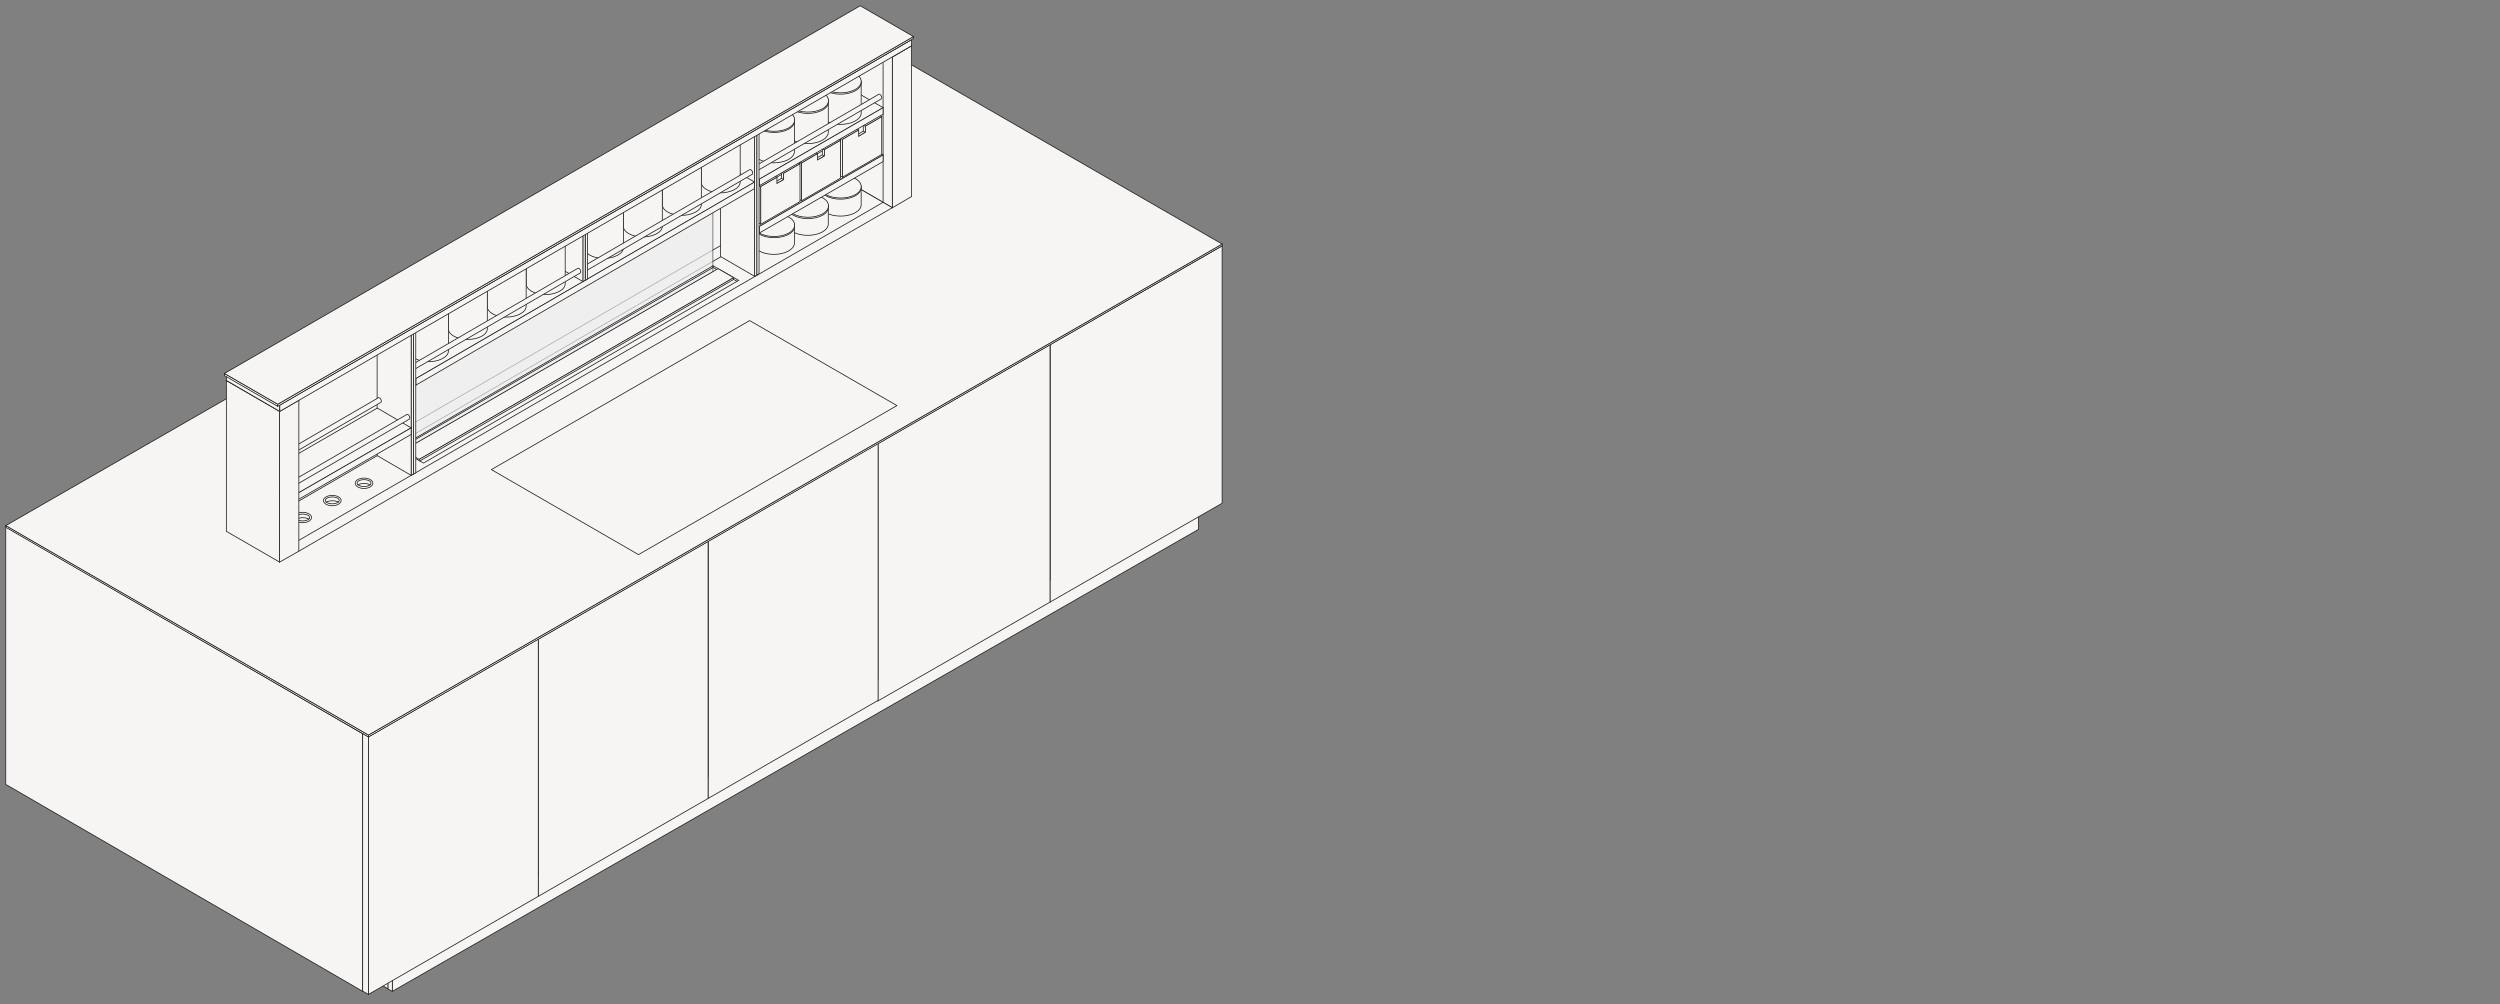 <?xml version="1.0" encoding="utf-8"?>
<!-- Generator: Adobe Illustrator 27.0.1, SVG Export Plug-In . SVG Version: 6.00 Build 0)  -->
<svg version="1.1" id="Livello_1" xmlns="http://www.w3.org/2000/svg" xmlns:xlink="http://www.w3.org/1999/xlink" x="0px" y="0px"
	 viewBox="0 0 1300 522.3" style="enable-background:new 0 0 1300 522.3;" xml:space="preserve">
<rect x="0" y="0" width="1300" height="522.3" fill="#808080" stroke="none"/>
<style type="text/css">
	.st0{fill:#F7F4F4;stroke:#1D1D1B;stroke-width:0.4;stroke-miterlimit:10;}
	.st1{fill:none;stroke:#1D1D1B;stroke-width:0.4;stroke-linecap:round;stroke-linejoin:round;stroke-miterlimit:10;}
	.st2{fill:none;stroke:#1D1D1B;stroke-width:0.4;stroke-miterlimit:10;}
	.st3{opacity:0.7;}
	.st4{fill:#ECECEC;stroke:#1D1D1B;stroke-width:0.4;stroke-miterlimit:10;}
	
		.st5{clip-path:url(#SVGID_00000165925481825976165710000009284242654229740712_);fill:none;stroke:#1D1D1B;stroke-width:0.4;stroke-linecap:round;stroke-linejoin:round;stroke-miterlimit:10;}
	.st6{fill:#F7F4F4;stroke:#1D1D1B;stroke-width:0.4;stroke-linecap:round;stroke-linejoin:round;stroke-miterlimit:10;}
	.st7{fill:#F7F4F4;stroke:#1D1D1B;stroke-width:0.4;stroke-linecap:square;stroke-linejoin:bevel;stroke-miterlimit:10;}
	.st8{fill:none;stroke:#1D1D1B;stroke-width:0.4;stroke-linecap:square;stroke-linejoin:bevel;stroke-miterlimit:10;}
</style>
<g>
	<g>
		<g>
			<polygon class="st0" points="191.3,513.9 5.7,406.5 5.7,403.5 191.3,510.8 			"/>
			<polygon class="st0" points="629.5,261.8 191.3,513.9 191.3,510.8 629.5,258.8 			"/>
			<polygon class="st0" points="443.9,151.5 5.8,403.5 191.3,510.8 629.5,258.8 			"/>
		</g>
		<g>
			<polygon class="st0" points="629.5,261.8 442.9,154 444,20.3 629.5,127.8 			"/>
			<polygon class="st0" points="632.2,260.3 629.5,261.8 629.5,127.8 632.2,126.3 			"/>
			<polygon class="st0" points="446.7,18.7 444,20.3 629.5,127.8 632.2,126.3 			"/>
		</g>
		<polygon class="st0" points="623.2,275.3 204,515.5 204,498.7 623.2,258.5 		"/>
		<polygon class="st0" points="201.8,514.2 25.1,411.8 25.1,395 201.8,497.4 		"/>
		<polygon class="st0" points="204,515.5 201.8,514.3 201.8,497.5 204,498.7 		"/>
		<g>
			<polygon class="st0" points="191.3,382.9 5.7,275.6 5.7,272.5 191.3,379.9 			"/>
			<polygon class="st0" points="629.5,130.9 191.3,383 191.3,379.9 629.5,127.8 			"/>
			<polygon class="st0" points="443.9,20.5 5.8,272.6 191.3,379.9 629.5,127.8 			"/>
		</g>
		<g>
			<polygon class="st0" points="188.6,515.5 3,407.9 3,273.9 188.6,381.5 			"/>
			<polygon class="st0" points="191.3,513.9 188.6,515.5 188.6,381.5 191.3,379.9 			"/>
			<polygon class="st0" points="5.8,272.3 3.1,273.9 188.6,381.5 191.3,379.9 			"/>
		</g>
		<g>
			<polygon class="st0" points="546,313.1 635.5,261.7 635.5,127.8 546,179.2 			"/>
			<polygon class="st0" points="543.1,299.9 546,301.6 546,179.2 543.1,177.5 			"/>
			<polygon class="st0" points="632.6,126.1 635.5,127.8 546,179.2 543.1,177.5 			"/>
		</g>
		<g>
			<polygon class="st0" points="456.5,364.5 546,313.1 546,179.2 456.5,230.6 			"/>
			<polygon class="st0" points="453.6,351.3 456.5,353 456.5,230.6 453.6,228.9 			"/>
			<polygon class="st0" points="543.1,177.5 546,179.2 456.5,230.6 453.6,228.9 			"/>
		</g>
		<g>
			<polygon class="st0" points="368.2,415.2 456.6,364.2 456.6,230.4 368.2,281.4 			"/>
			<polygon class="st0" points="365.3,402.1 368.2,403.8 368.2,281.4 365.3,279.7 			"/>
			<polygon class="st0" points="453.6,228.7 456.6,230.4 368.2,281.4 365.3,279.7 			"/>
		</g>
		<g>
			<polygon class="st0" points="279.9,466.1 368.2,415.2 368.2,281.4 279.9,332.3 			"/>
			<polygon class="st0" points="276.9,453.1 279.9,454.8 279.9,332.3 276.9,330.6 			"/>
			<polygon class="st0" points="365.3,279.7 368.2,281.4 279.9,332.3 276.9,330.6 			"/>
		</g>
		<g>
			<polygon class="st0" points="191.6,517.1 279.9,466.1 279.9,332.2 191.6,383.1 			"/>
			<polygon class="st0" points="188.6,515.4 191.6,517.1 191.6,383.1 188.6,381.4 			"/>
			<polygon class="st0" points="277,330.5 279.9,332.2 191.6,383.1 188.6,381.4 			"/>
		</g>
	</g>
	<g>
		<polygon class="st0" points="191.6,383.2 3,274.2 3,273.3 191.6,382.2 		"/>
		<polygon class="st0" points="635.5,127.8 191.6,383.2 191.6,382.2 635.5,126.9 		"/>
		<polygon class="st0" points="446.9,18.1 3,273.3 191.6,382.2 635.5,126.9 		"/>
	</g>
	<polygon class="st1" points="466.4,210.9 332,288.4 255.5,244.2 389.8,166.7 	"/>
	<g>
		<g>
			<polygon class="st0" points="464,108 436.3,91.9 436.3,13.5 464,29.6 			"/>
			<polygon class="st0" points="474,102.2 464.1,108 464.1,29.6 474,23.8 			"/>
			<polygon class="st0" points="446.2,7.8 436.3,13.5 464.1,29.6 474,23.8 			"/>
		</g>
		<line class="st2" x1="459.2" y1="105.2" x2="459.2" y2="32.4"/>
		<line class="st2" x1="441.4" y1="95" x2="441.4" y2="42.5"/>
		<g>
			<polygon class="st0" points="436.4,92 127.7,270.6 155.4,286.6 464,108 			"/>
			<line class="st2" x1="132.8" y1="273.6" x2="441.4" y2="95"/>
			<line class="st2" x1="150.5" y1="283.8" x2="459.2" y2="105.2"/>
		</g>
		<g>
			<path class="st0" d="M447.9,97.1h-21.4v9.6h0c0.1,1.4,1,2.7,2.8,3.8c4,2.4,10.8,2.5,15.1,0.3c2.1-1.1,3.3-2.6,3.4-4.1h0V97.1z"/>
			<path class="st0" d="M445,93.6c4,2.4,3.7,6.2-0.6,8.4c-4.3,2.2-11.1,2.1-15.1-0.3c-4-2.4-3.7-6.2,0.6-8.4
				C434.3,91.1,441,91.3,445,93.6z"/>
			<path class="st0" d="M445,93c4,2.4,3.7,6.2-0.6,8.4c-4.3,2.2-11.1,2.1-15.1-0.3c-4-2.4-3.7-6.2,0.6-8.4
				C434.3,90.5,441,90.6,445,93z"/>
		</g>
		<g>
			<path class="st0" d="M430.8,107.1h-21.4v9.6h0c0.1,1.4,1,2.7,2.8,3.8c4,2.4,10.8,2.5,15.1,0.3c2.1-1.1,3.3-2.6,3.4-4.1h0V107.1z"
				/>
			<path class="st0" d="M428,103.7c4,2.4,3.7,6.2-0.6,8.4c-4.3,2.2-11.1,2.1-15.1-0.3c-4-2.4-3.7-6.2,0.6-8.4
				C417.2,101.1,424,101.3,428,103.7z"/>
			<path class="st0" d="M428,103c4,2.4,3.7,6.2-0.6,8.4c-4.3,2.2-11.1,2.1-15.1-0.3c-4-2.4-3.7-6.2,0.6-8.4
				C417.2,100.5,424,100.6,428,103z"/>
		</g>
		<g>
			<path class="st0" d="M413.2,117h-21.4v9.6h0c0.1,1.4,1,2.7,2.8,3.8c4,2.4,10.8,2.5,15.1,0.3c2.1-1.1,3.3-2.6,3.4-4.1h0V117z"/>
			<path class="st0" d="M410.4,113.6c4,2.4,3.7,6.2-0.6,8.4c-4.3,2.2-11.1,2.1-15.1-0.3c-4-2.4-3.7-6.2,0.6-8.4
				C399.6,111.1,406.4,111.2,410.4,113.6z"/>
			<path class="st0" d="M410.4,113c4,2.4,3.7,6.2-0.6,8.4c-4.3,2.2-11.1,2.1-15.1-0.3c-4-2.4-3.7-6.2,0.6-8.4
				C399.6,110.4,406.4,110.6,410.4,113z"/>
		</g>
		<g>
			<g>
				<polygon class="st0" points="441.6,70.4 459.2,80.6 394.8,117.8 377.1,107.6 				"/>
			</g>
			<polygon class="st0" points="459.2,84 394.8,121.2 394.8,117.8 459.2,80.6 			"/>
			<polygon class="st0" points="394.8,117.8 377.1,107.5 377.1,110.9 394.8,121.2 			"/>
		</g>
		<g>
			<g>
				<polygon class="st0" points="437,71.8 438.1,72.5 438.1,92.1 437,91.5 				"/>
				<polygon class="st0" points="448.9,64.9 450,65.6 450,71.4 448.9,70.7 				"/>
				<polygon class="st0" points="437,71.8 438.1,72.5 446.5,67.6 445.4,67 				"/>
				<polygon class="st0" points="448.9,64.9 450,65.6 458.5,60.7 457.4,60 				"/>
				<polygon class="st0" points="440.8,72.9 441.9,73.6 450,68.8 448.9,68.2 				"/>
				<polygon class="st0" points="450,65.6 450,68.8 446.5,70.9 446.5,67.6 438.1,72.5 438.1,92.1 458.5,80.3 458.5,60.7 				"/>
			</g>
			<g>
				<polygon class="st0" points="415.7,84.1 416.8,84.8 416.8,104.4 415.7,103.7 				"/>
				<polygon class="st0" points="427.6,77.2 428.7,77.8 428.7,83.7 427.6,83 				"/>
				<polygon class="st0" points="415.7,84.1 416.8,84.8 425.1,79.9 424,79.3 				"/>
				<polygon class="st0" points="427.6,77.2 428.7,77.8 437.1,73 436,72.3 				"/>
				<polygon class="st0" points="419.4,85.2 420.5,85.8 428.7,81.1 427.6,80.5 				"/>
				<polygon class="st0" points="428.7,77.8 428.7,81.1 425.1,83.2 425.1,79.9 416.8,84.8 416.8,104.4 437.1,92.6 437.1,73 				"/>
			</g>
			<g>
				<polygon class="st0" points="394.5,96.4 395.6,97 395.6,116.6 394.5,116 				"/>
				<polygon class="st0" points="406.4,89.5 407.5,90.1 407.5,95.9 406.4,95.3 				"/>
				<polygon class="st0" points="394.5,96.4 395.6,97 404,92.2 402.9,91.5 				"/>
				<polygon class="st0" points="406.4,89.5 407.5,90.1 416,85.2 414.9,84.6 				"/>
				<polygon class="st0" points="398.3,97.5 399.4,98.1 407.5,93.4 406.4,92.7 				"/>
				<polygon class="st0" points="407.5,90.1 407.5,93.4 404,95.4 404,92.2 395.6,97 395.6,116.6 416,104.8 416,85.2 				"/>
			</g>
		</g>
		<g>
			<g class="st3">
				<polygon class="st4" points="209.2,234 209.7,234.3 209.7,197.8 209.2,197.5 				"/>
				<polygon class="st4" points="370.2,104.3 370.7,104.6 209.7,197.8 209.2,197.5 				"/>
				<polygon class="st4" points="370.7,141.3 209.7,234.3 209.7,197.8 370.7,104.6 				"/>
			</g>
			<g>
				<defs>
					<polygon id="SVGID_1_" points="384.1,145.8 220.2,240.8 206.9,233.1 370.8,138.2 					"/>
				</defs>
				<clipPath id="SVGID_00000165952020608835128770000012495967060724256925_">
					<use xlink:href="#SVGID_1_"  style="overflow:visible;"/>
				</clipPath>
				
					<polygon style="clip-path:url(#SVGID_00000165952020608835128770000012495967060724256925_);fill:none;stroke:#1D1D1B;stroke-width:0.4;stroke-linecap:round;stroke-linejoin:round;stroke-miterlimit:10;" points="
					384.1,146.8 220.2,241.5 206.9,233.8 370.8,139.1 				"/>
				<use xlink:href="#SVGID_1_"  style="overflow:visible;fill:none;stroke:#1D1D1B;stroke-width:0.4;stroke-miterlimit:10;"/>
			</g>
			<polygon class="st6" points="373.4,139.7 209.8,234.2 218,238.9 381.5,144.4 			"/>
			<polygon class="st7" points="218,239.5 218,238.9 381.5,144.4 381.5,145.3 381.5,145.3 218.3,239.7 			"/>
			<line class="st1" x1="370.8" y1="139.1" x2="370.8" y2="138.2"/>
		</g>
		<g>
			<g>
				<polygon class="st0" points="441.6,45.8 459.2,56 394.8,93.2 377.1,83 				"/>
			</g>
			<polygon class="st0" points="459.2,59.4 394.8,96.6 394.8,93.2 459.2,56 			"/>
			<polygon class="st0" points="394.8,93.2 377.1,83 377.1,86.4 394.8,96.6 			"/>
		</g>
		<g>
			<g>
				<path class="st0" d="M447.9,42.4h-21.4V59h0c0.1,1.4,1,2.7,2.8,3.8c4,2.4,10.8,2.5,15.1,0.3c2.1-1.1,3.3-2.6,3.4-4.1h0V42.4z"/>
				<path class="st0" d="M445,39c4,2.4,3.7,6.2-0.6,8.4c-4.3,2.2-11.1,2.1-15.1-0.3c-4-2.4-3.7-6.2,0.6-8.4
					C434.3,36.5,441,36.6,445,39z"/>
				<path class="st0" d="M445,38.3c4,2.4,3.7,6.2-0.6,8.4c-4.3,2.2-11.1,2.1-15.1-0.3c-4-2.4-3.7-6.2,0.6-8.4
					C434.3,35.8,441,35.9,445,38.3z"/>
			</g>
			<g>
				<path class="st0" d="M430.8,52.4h-21.4V69h0c0.1,1.4,1,2.7,2.8,3.8c4,2.4,10.8,2.5,15.1,0.3c2.1-1.1,3.3-2.6,3.4-4.1h0V52.4z"/>
				<path class="st0" d="M428,49c4,2.4,3.7,6.2-0.6,8.4c-4.3,2.2-11.1,2.1-15.1-0.3c-4-2.4-3.7-6.2,0.6-8.4
					C417.2,46.5,424,46.6,428,49z"/>
				<path class="st0" d="M428,48.3c4,2.4,3.7,6.2-0.6,8.4c-4.3,2.2-11.1,2.1-15.1-0.3c-4-2.4-3.7-6.2,0.6-8.4
					C417.2,45.8,424,45.9,428,48.3z"/>
			</g>
			<g>
				<path class="st0" d="M413.2,62.3h-21.4V79h0c0.1,1.4,1,2.7,2.8,3.8c4,2.4,10.8,2.5,15.1,0.3c2.1-1.1,3.3-2.6,3.4-4.1h0V62.3z"/>
				<path class="st0" d="M410.4,58.9c4,2.4,3.7,6.2-0.6,8.4c-4.3,2.2-11.1,2.1-15.1-0.3c-4-2.4-3.7-6.2,0.6-8.4
					C399.6,56.4,406.4,56.5,410.4,58.9z"/>
				<path class="st0" d="M410.4,58.3c4,2.4,3.7,6.2-0.6,8.4c-4.3,2.2-11.1,2.1-15.1-0.3c-4-2.4-3.7-6.2,0.6-8.4
					C399.6,55.8,406.4,55.9,410.4,58.3z"/>
			</g>
		</g>
		<g>
			<path class="st0" d="M390.4,87.7L457,49c0.2-0.1,0.4,0,0.6,0.1c0.5,0.3,0.9,1.1,0.9,1.7c0,0.3-0.1,0.5-0.2,0.6l-66.6,38.6
				L390.4,87.7z"/>
			<path class="st0" d="M392,89.5c0,0.6-0.4,0.8-0.9,0.5c-0.5-0.3-0.9-1.1-0.9-1.7c0-0.6,0.4-0.8,0.9-0.5
				C391.6,88.2,392,88.9,392,89.5z"/>
		</g>
		<g>
			<g>
				<polygon class="st0" points="394.7,142.3 393.5,143 393.5,67.2 394.7,66.5 				"/>
				<polygon class="st0" points="377.1,56.3 375.9,56.9 393.5,67.2 394.7,66.5 				"/>
				<polygon class="st0" points="375.9,132.7 393.5,143 393.5,67.2 375.9,57 				"/>
			</g>
			<g>
				<polygon class="st0" points="393.5,143 392.4,143.7 392.4,67.9 393.5,67.2 				"/>
				<polygon class="st0" points="375.9,56.9 374.7,57.6 392.4,67.9 393.5,67.2 				"/>
				<polygon class="st0" points="374.7,133.4 392.4,143.7 392.4,67.9 374.7,57.6 				"/>
			</g>
		</g>
		<g>
			<g>
				<g>
					<polygon class="st0" points="374.7,84.4 392.4,94.7 216.2,196.9 198.5,186.6 					"/>
				</g>
				<polygon class="st0" points="392.3,98.1 216.2,200.3 216.2,196.9 392.3,94.7 				"/>
				<polygon class="st0" points="216.2,196.9 198.5,186.6 198.5,190 216.2,200.3 				"/>
			</g>
			<g>
				<path class="st0" d="M384.9,69.4h-20.3v25.5h0c0.1,1.3,1,2.6,2.7,3.6c3.8,2.3,10.2,2.4,14.4,0.2c2-1,3.1-2.4,3.2-3.9h0V69.4z"/>
				<path class="st0" d="M382.2,66.2c3.8,2.3,3.6,5.8-0.6,8c-4.1,2.1-10.5,2-14.4-0.3c-3.8-2.3-3.5-5.8,0.6-8
					C372,63.8,378.4,63.9,382.2,66.2z"/>
				<path class="st0" d="M382.2,65.6c3.8,2.3,3.6,5.8-0.6,8c-4.1,2.1-10.5,2-14.4-0.2c-3.8-2.3-3.5-5.8,0.6-8
					C372,63.2,378.4,63.3,382.2,65.6z"/>
			</g>
			<g>
				<path class="st0" d="M364.7,81.1h-20.3v25.5h0c0.1,1.3,1,2.6,2.7,3.6c3.8,2.3,10.2,2.4,14.4,0.2c2-1,3.1-2.4,3.2-3.9h0V81.1z"/>
				<path class="st0" d="M362,77.8c3.8,2.3,3.6,5.8-0.6,8c-4.1,2.1-10.5,2-14.4-0.3c-3.8-2.3-3.5-5.8,0.6-8
					C351.8,75.4,358.2,75.5,362,77.8z"/>
				<path class="st0" d="M362,77.2c3.8,2.3,3.6,5.8-0.6,8c-4.1,2.1-10.5,2-14.4-0.2c-3.8-2.3-3.5-5.8,0.6-8
					C351.8,74.8,358.2,74.9,362,77.2z"/>
			</g>
			<g>
				<path class="st0" d="M344.4,92.3h-20.3v25.5h0c0.1,1.3,1,2.6,2.7,3.6c3.8,2.3,10.2,2.4,14.4,0.3c2-1,3.1-2.4,3.2-3.9h0V92.3z"/>
				<path class="st0" d="M341.7,89.1c3.8,2.3,3.6,5.8-0.6,8c-4.1,2.1-10.5,2-14.4-0.3c-3.8-2.3-3.5-5.8,0.6-8
					C331.5,86.7,337.9,86.8,341.7,89.1z"/>
				<path class="st0" d="M341.7,88.5c3.8,2.3,3.6,5.8-0.6,8c-4.1,2.1-10.5,2-14.4-0.2c-3.8-2.3-3.5-5.8,0.6-8
					C331.5,86.1,337.9,86.2,341.7,88.5z"/>
			</g>
			<g>
				<path class="st0" d="M324.2,103.5h-20.3V129h0c0.1,1.3,1,2.6,2.7,3.6c3.8,2.3,10.2,2.4,14.4,0.2c2-1,3.1-2.4,3.2-3.9h0V103.5z"
					/>
				<path class="st0" d="M321.6,100.3c3.8,2.3,3.6,5.8-0.6,8c-4.1,2.1-10.5,2-14.4-0.3c-3.8-2.3-3.5-5.8,0.6-8
					C311.3,97.9,317.7,98,321.6,100.3z"/>
				<path class="st0" d="M321.6,99.6c3.8,2.3,3.6,5.8-0.6,8c-4.1,2.1-10.5,2-14.4-0.2c-3.8-2.3-3.5-5.8,0.6-8
					C311.3,97.3,317.7,97.4,321.6,99.6z"/>
			</g>
			<g>
				<path class="st0" d="M301.8,139.4l88.1-51.2c0.2-0.1,0.4,0,0.6,0.1c0.5,0.3,0.9,1.1,0.9,1.7c0,0.3-0.1,0.5-0.2,0.6l-88.1,51.2
					L301.8,139.4z"/>
				<path class="st0" d="M303.4,141.2c0,0.6-0.4,0.8-0.9,0.5c-0.5-0.3-0.9-1.1-0.9-1.7c0-0.6,0.4-0.8,0.9-0.5
					C303,139.9,303.4,140.6,303.4,141.2z"/>
			</g>
			<g>
				<g>
					<polygon class="st0" points="305.5,145.1 304.3,145.8 304.3,116.8 305.5,116.2 					"/>
					<polygon class="st0" points="287.8,105.9 286.6,106.6 304.3,116.8 305.5,116.2 					"/>
					<polygon class="st0" points="286.6,135.5 304.3,145.8 304.3,116.8 286.6,106.6 					"/>
				</g>
				<g>
					<polygon class="st0" points="304.3,145.8 303.1,146.4 303.1,117.5 304.3,116.8 					"/>
					<polygon class="st0" points="286.6,106.6 285.4,107.2 303.1,117.5 304.3,116.8 					"/>
					<polygon class="st0" points="285.4,136.2 303.1,146.4 303.1,117.5 285.4,107.2 					"/>
				</g>
			</g>
			<g>
				<path class="st0" d="M293.9,122.3h-20.3v25.5h0c0.1,1.3,1,2.6,2.7,3.6c3.8,2.3,10.2,2.4,14.4,0.2c2-1,3.1-2.4,3.2-3.9h0V122.3z"
					/>
				<path class="st0" d="M291.2,119.1c3.8,2.3,3.6,5.8-0.6,8c-4.1,2.1-10.5,2-14.4-0.3c-3.8-2.3-3.5-5.8,0.6-8
					C280.9,116.7,287.4,116.8,291.2,119.1z"/>
				<path class="st0" d="M291.2,118.5c3.8,2.3,3.6,5.8-0.6,8c-4.1,2.1-10.5,2-14.4-0.2c-3.8-2.3-3.5-5.8,0.6-8
					C280.9,116.1,287.4,116.2,291.2,118.5z"/>
			</g>
			<g>
				<path class="st0" d="M273.6,134h-20.3v25.5h0c0.1,1.3,1,2.6,2.7,3.6c3.8,2.3,10.2,2.4,14.4,0.2c2-1,3.1-2.4,3.2-3.9h0V134z"/>
				<path class="st0" d="M270.9,130.7c3.8,2.3,3.6,5.8-0.6,8c-4.1,2.1-10.5,2-14.4-0.3c-3.8-2.3-3.5-5.8,0.6-8
					C260.7,128.3,267.1,128.4,270.9,130.7z"/>
				<path class="st0" d="M270.9,130.1c3.8,2.3,3.6,5.8-0.6,8c-4.1,2.1-10.5,2-14.4-0.2c-3.8-2.3-3.5-5.8,0.6-8
					C260.7,127.7,267.1,127.8,270.9,130.1z"/>
			</g>
			<g>
				<path class="st0" d="M253.4,145.6h-20.3v25.5h0c0.1,1.3,1,2.6,2.7,3.6c3.8,2.3,10.2,2.4,14.4,0.3c2-1,3.1-2.4,3.2-3.9h0V145.6z"
					/>
				<path class="st0" d="M250.7,142.4c3.8,2.3,3.6,5.8-0.6,8c-4.1,2.1-10.5,2-14.4-0.3c-3.8-2.3-3.5-5.8,0.6-8
					C240.5,140,246.9,140.1,250.7,142.4z"/>
				<path class="st0" d="M250.7,141.7c3.8,2.3,3.6,5.8-0.6,8c-4.1,2.1-10.5,2-14.4-0.2c-3.8-2.3-3.5-5.8,0.6-8
					C240.5,139.4,246.9,139.5,250.7,141.7z"/>
			</g>
			<g>
				<path class="st0" d="M233.2,157.2h-20.3v25.5h0c0.1,1.3,1,2.6,2.7,3.6c3.8,2.3,10.2,2.4,14.4,0.2c2-1,3.1-2.4,3.2-3.9h0V157.2z"
					/>
				<path class="st0" d="M230.5,154c3.8,2.3,3.6,5.8-0.6,8c-4.1,2.1-10.5,2-14.4-0.3c-3.8-2.3-3.5-5.8,0.6-8
					C220.2,151.6,226.7,151.7,230.5,154z"/>
				<path class="st0" d="M230.5,153.4c3.8,2.3,3.6,5.8-0.6,8c-4.1,2.1-10.5,2-14.4-0.2c-3.8-2.3-3.5-5.8,0.6-8
					C220.2,151,226.7,151.1,230.5,153.4z"/>
			</g>
			<g>
				<path class="st0" d="M212.4,190.7l88.1-51.2c0.2-0.1,0.4,0,0.6,0.1c0.5,0.3,0.9,1.1,0.9,1.7c0,0.3-0.1,0.5-0.2,0.6l-88.1,51.2
					L212.4,190.7z"/>
				<path class="st0" d="M214,192.5c0,0.6-0.4,0.8-0.9,0.5c-0.5-0.3-0.9-1.1-0.9-1.7c0-0.6,0.4-0.8,0.9-0.5
					C213.6,191.2,214,191.9,214,192.5z"/>
			</g>
		</g>
		<g>
			<g>
				<polygon class="st0" points="216.2,245.9 215,246.5 215,170.7 216.2,170.1 				"/>
				<polygon class="st0" points="198.5,159.8 197.3,160.5 215,170.7 216.2,170.1 				"/>
				<polygon class="st0" points="197.3,236.3 215,246.5 215,170.7 197.3,160.5 				"/>
			</g>
			<g>
				<polygon class="st0" points="215,246.5 213.8,247.2 213.8,171.4 215,170.7 				"/>
				<polygon class="st0" points="197.3,160.5 196.1,161.1 213.8,171.4 215,170.7 				"/>
				<polygon class="st0" points="196.1,236.9 213.8,247.2 213.8,171.4 196.1,161.1 				"/>
			</g>
		</g>
		<g>
			<g>
				<polygon class="st0" points="196.2,212.2 213.8,222.5 149.3,259.7 131.7,249.4 				"/>
			</g>
			<polygon class="st0" points="213.8,225.9 149.3,263.1 149.3,259.7 213.8,222.5 			"/>
			<polygon class="st0" points="149.3,259.7 131.7,249.4 131.7,252.8 149.3,263.1 			"/>
		</g>
		<g>
			<path class="st0" d="M145.6,253.8l66-38.3c0.2-0.1,0.4,0,0.6,0.1c0.5,0.3,0.9,1.1,0.9,1.7c0,0.3-0.1,0.5-0.2,0.6l-66,38.3
				L145.6,253.8z"/>
			<path class="st0" d="M147.2,255.6c0,0.6-0.4,0.8-0.9,0.5c-0.5-0.3-0.9-1.1-0.9-1.7c0-0.6,0.4-0.8,0.9-0.5
				C146.7,254.2,147.2,255,147.2,255.6z"/>
		</g>
		<g>
			<path class="st0" d="M130.8,245.1l66-38.3c0.2-0.1,0.4,0,0.6,0.1c0.5,0.3,0.9,1.1,0.9,1.7c0,0.3-0.1,0.5-0.2,0.6l-66,38.3
				L130.8,245.1z"/>
			<path class="st0" d="M132.4,246.9c0,0.6-0.4,0.8-0.9,0.5c-0.5-0.3-0.9-1.1-0.9-1.7c0-0.6,0.4-0.8,0.9-0.5
				C132,245.5,132.4,246.3,132.4,246.9z"/>
		</g>
		<g>
			<g>
				<g>
					<path class="st8" d="M193.9,251.3c0-1.5-2.1-2.7-4.6-2.7s-4.6,1.2-4.6,2.7c0,1.5,2.1,2.7,4.6,2.7S193.9,252.7,193.9,251.3z"/>
				</g>
				<path class="st8" d="M189.3,249.4c-2,0-3.6,0.8-3.6,1.8c0,1,1.6,1.8,3.6,1.8c2,0,3.6-0.8,3.6-1.8
					C192.9,250.2,191.3,249.4,189.3,249.4"/>
				<path class="st8" d="M192.5,252.1c-0.7-0.4-1.9-0.7-3.2-0.7c-1.2,0-2.4,0.3-3.2,0.7"/>
			</g>
			<g>
				<g>
					<path class="st8" d="M177.4,260.3c0-1.5-2.1-2.7-4.6-2.7s-4.6,1.2-4.6,2.7s2.1,2.7,4.6,2.7S177.4,261.7,177.4,260.3z"/>
				</g>
				<path class="st8" d="M172.8,258.4c-2,0-3.6,0.8-3.6,1.8c0,1,1.6,1.8,3.6,1.8c2,0,3.6-0.8,3.6-1.8
					C176.4,259.2,174.8,258.4,172.8,258.4"/>
				<path class="st8" d="M176,261.1c-0.7-0.4-1.9-0.7-3.2-0.7c-1.2,0-2.4,0.3-3.2,0.7"/>
			</g>
			<g>
				<g>
					<path class="st8" d="M162,269.1c0-1.5-2.1-2.7-4.6-2.7s-4.6,1.2-4.6,2.7s2.1,2.7,4.6,2.7S162,270.6,162,269.1z"/>
				</g>
				<path class="st8" d="M157.4,267.3c-2,0-3.6,0.8-3.6,1.8c0,1,1.6,1.8,3.6,1.8c2,0,3.6-0.8,3.6-1.8
					C161,268.1,159.4,267.3,157.4,267.3"/>
				<path class="st8" d="M160.6,269.9c-0.7-0.4-1.9-0.7-3.2-0.7c-1.2,0-2.4,0.3-3.2,0.7"/>
			</g>
		</g>
		<g>
			<polygon class="st0" points="145.4,292.3 117.7,276.3 117.7,197.9 145.4,213.9 			"/>
			<polygon class="st0" points="155.4,286.6 145.4,292.3 145.4,213.9 155.4,208.1 			"/>
			<polygon class="st0" points="127.6,192.1 117.7,197.8 145.4,213.9 155.4,208.1 			"/>
		</g>
		<g>
			<g>
				<polygon class="st0" points="145.4,213.9 117.7,197.8 117.7,194.6 145.4,210.7 				"/>
				<polygon class="st0" points="474,23.8 145.5,213.9 145.5,210.6 474,20.6 				"/>
				<polygon class="st0" points="446.3,4.6 117.8,194.7 145.5,210.6 474,20.6 				"/>
			</g>
			<g>
				<polygon class="st0" points="144.4,211.3 116.7,195.3 116.7,194.2 144.4,210.2 				"/>
				<polygon class="st0" points="475,20 144.4,211.3 144.4,210.2 475,19 				"/>
				<polygon class="st0" points="447.3,3 116.7,194.2 144.4,210.2 475,19 				"/>
			</g>
		</g>
	</g>
</g>
</svg>
